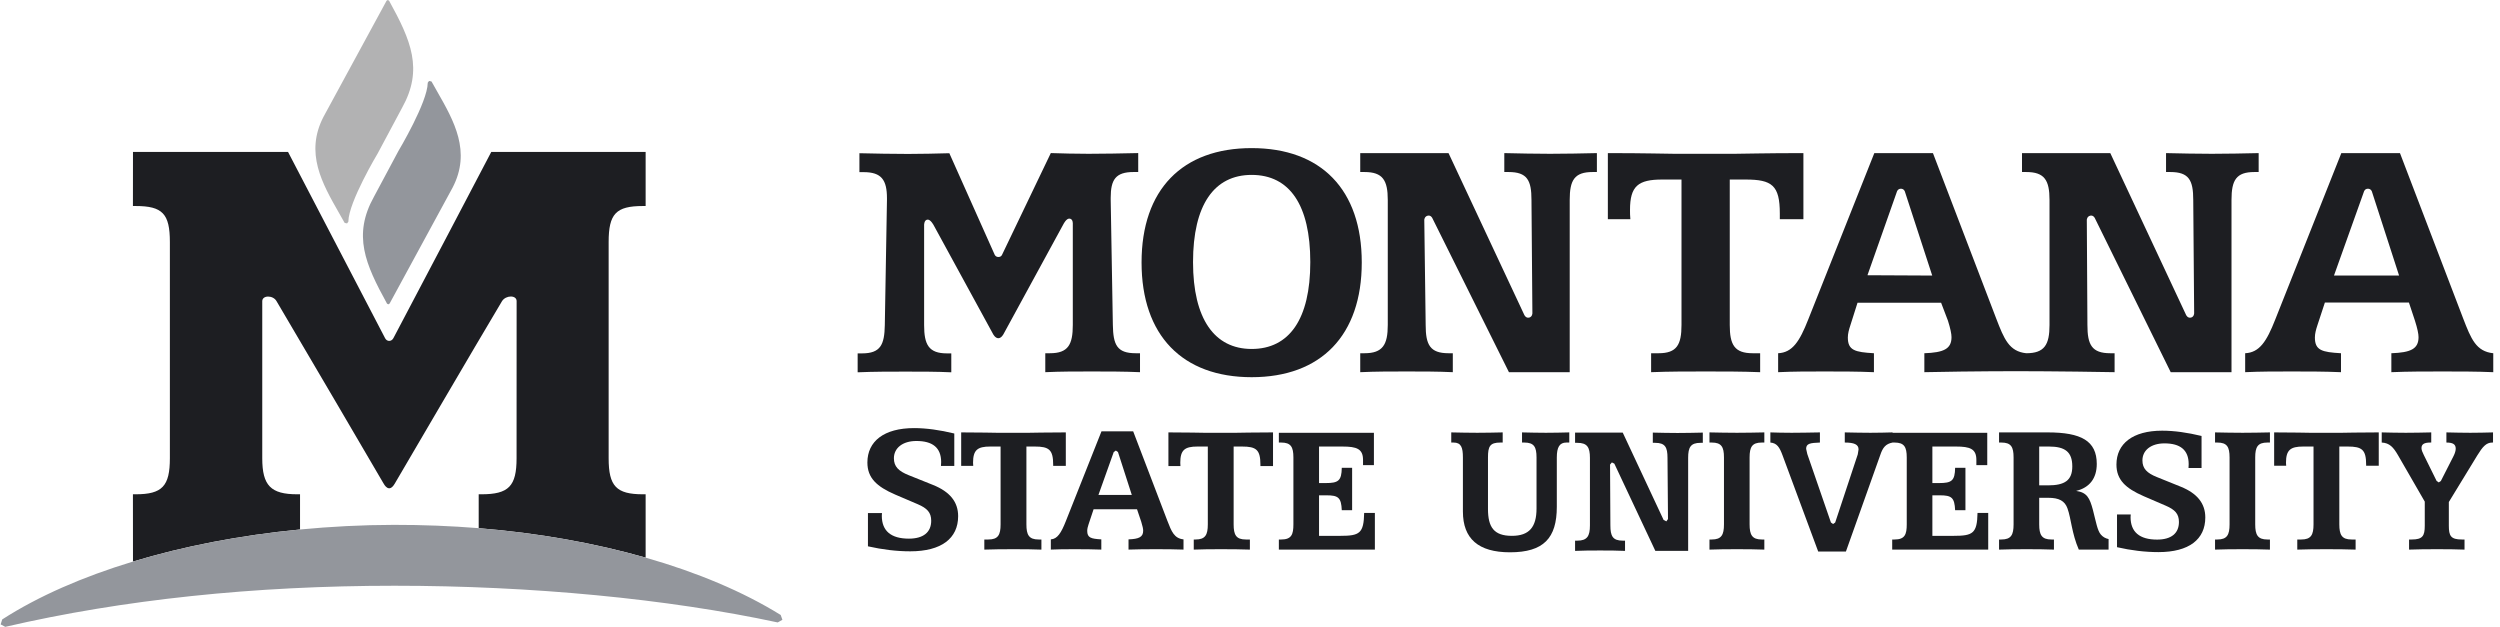 <svg width="339" height="85" viewBox="0 0 339 85" fill="none" xmlns="http://www.w3.org/2000/svg">
<path d="M40.685 71.8V67.025H40.309C36.717 67.025 35.562 65.841 35.562 62.143C35.562 62.143 35.562 46.553 35.562 40.841C35.562 40.01 37.038 40 37.502 40.844C41.21 47.111 50.168 62.403 51.966 65.484C52.099 65.708 52.732 66.938 53.523 65.588C55.214 62.711 64.301 47.153 68.072 40.837C68.604 39.997 70.064 39.997 70.054 40.837C70.054 46.569 70.047 62.143 70.047 62.143C70.047 65.929 68.98 67.025 65.281 67.025H64.911V71.619C72.984 72.274 80.631 73.636 87.548 75.615V67.025H87.178C83.574 67.025 82.532 65.929 82.532 62.143V32.818C82.532 28.987 83.528 27.936 87.178 27.936H87.548V20.599H66.618C66.618 20.599 56.148 40.575 53.345 45.852C53.082 46.349 52.475 46.352 52.222 45.865C49.481 40.604 39.056 20.599 39.056 20.599H18.032L18.025 27.936H18.398C22.039 27.936 23.035 28.987 23.035 32.818V62.143C23.035 65.929 21.993 67.025 18.398 67.025H18.025L18.032 76.147C24.923 74.061 32.59 72.582 40.633 71.804L40.685 71.8Z" fill="#1D1E22"/>
<path d="M105.863 83.391C100.734 80.212 94.507 77.604 87.548 75.615C80.631 73.636 72.984 72.274 64.911 71.619C61.154 71.317 57.306 71.165 53.397 71.171C49.081 71.178 44.812 71.405 40.633 71.804C32.59 72.582 24.923 74.061 18.032 76.147C11.235 78.21 5.184 80.848 0.301 83.994L0.087 84.669L0.713 85C16.685 81.302 34.446 79.427 53.504 79.427C72.069 79.427 90.517 81.195 105.458 84.403L106.094 84.046L105.863 83.391Z" fill="#93969C"/>
<path d="M58.182 10.977L58.004 11.211L58.001 11.246C57.968 13.871 54.062 20.417 54.02 20.485L50.723 26.652C47.803 31.881 49.523 35.796 52.478 41.171L52.651 41.272L52.826 41.168L61.368 25.448C63.928 20.54 61.56 16.398 59.269 12.388L58.542 11.1L58.494 11.042L58.182 10.977ZM58.4 11.253V11.262L58.393 11.282L58.4 11.253Z" fill="#93969C"/>
<path d="M52.589 0L52.417 0.104L43.874 15.824C41.317 20.735 43.686 24.878 45.973 28.884L46.703 30.172L46.752 30.23L47.06 30.295L47.239 30.058V30.029C47.271 27.401 51.181 20.858 51.223 20.79L54.519 14.623C57.439 9.394 55.723 5.479 52.764 0.101L52.589 0ZM46.846 30.019L46.843 30.013L46.849 29.993L46.846 30.022V30.019Z" fill="#B2B2B3"/>
<path d="M153.658 58.487L158.288 70.6C158.862 72.092 159.228 73.007 160.484 73.14V74.525C159.254 74.473 158.002 74.473 156.769 74.473C155.513 74.473 154.284 74.473 153.028 74.525V73.14C154.44 73.088 155.014 72.825 155.014 71.963C155.014 71.726 154.936 71.333 154.754 70.756L154.18 69.056H148.291L147.61 71.096C147.506 71.414 147.428 71.7 147.428 71.985C147.428 72.929 147.947 73.059 149.339 73.14V74.525C148.106 74.473 146.906 74.473 145.725 74.473C144.55 74.473 143.421 74.473 142.493 74.525V73.14C143.373 73.088 143.895 72.274 144.524 70.678L149.362 58.487H153.658ZM151.023 61.297L148.947 67.116H153.473L151.597 61.293L151.309 61.095L151.023 61.297Z" fill="#1D1E22"/>
<path d="M129.402 63.185H127.595L127.621 62.663C127.621 60.681 126.43 59.798 124.266 59.798C122.387 59.798 121.213 60.762 121.213 62.14C121.213 63.263 121.842 63.886 123.224 64.437L126.531 65.764C128.802 66.679 129.924 68.057 129.924 69.987C129.924 73.011 127.653 74.759 123.429 74.759C121.579 74.759 119.652 74.522 117.693 74.081V69.572H119.597L119.574 69.936C119.574 71.995 120.823 73.04 123.247 73.04C125.204 73.04 126.271 72.177 126.271 70.613C126.271 69.498 125.726 68.92 124.448 68.372L121.398 67.068C118.87 65.975 117.618 64.804 117.618 62.715C117.618 59.847 119.86 58.05 123.951 58.05C125.619 58.05 127.445 58.309 129.402 58.783V63.185Z" fill="#1D1E22"/>
<path d="M298.53 63.457H296.762L296.785 62.945C296.785 60.992 295.617 60.122 293.501 60.122C291.658 60.122 290.513 61.07 290.513 62.432C290.513 63.535 291.126 64.151 292.482 64.693L295.72 66C297.94 66.899 299.039 68.265 299.039 70.165C299.039 73.147 296.817 74.866 292.684 74.866C290.87 74.866 288.985 74.639 287.067 74.198V69.757H288.93L288.904 70.11C288.904 72.144 290.13 73.169 292.502 73.169C294.419 73.169 295.464 72.323 295.464 70.782C295.464 69.679 294.929 69.111 293.68 68.573L290.691 67.285C288.219 66.208 286.99 65.056 286.99 62.993C286.99 60.171 289.186 58.4 293.19 58.4C294.825 58.4 296.616 58.656 298.53 59.117V63.457Z" fill="#1D1E22"/>
<path d="M135.161 58.685H139.544C140.086 58.685 141.747 58.633 144.524 58.633V63.175H142.811V63.016C142.811 60.966 142.24 60.55 140.323 60.55H139.181V71.106C139.181 72.53 139.518 73.156 140.839 73.156H141.215V74.528C140.06 74.473 138.736 74.473 137.442 74.473C136.121 74.473 134.794 74.473 133.474 74.528V73.156H134.019C135.342 73.156 135.68 72.53 135.68 71.106V60.55H134.278C132.539 60.55 131.945 61.021 131.945 62.756L131.971 63.175H130.336V58.633C133.032 58.633 134.642 58.685 135.161 58.685Z" fill="#1D1E22"/>
<path d="M163.261 58.685H167.645C168.186 58.685 169.848 58.633 172.622 58.633V63.201H170.912V63.016C170.912 60.966 170.338 60.55 168.42 60.55H167.281V71.106C167.281 72.53 167.615 73.156 168.939 73.156H169.484V74.528C168.164 74.473 166.837 74.473 165.542 74.473C164.222 74.473 163.193 74.473 161.873 74.528V73.156H162.119C163.44 73.156 163.78 72.53 163.78 71.106V60.55H162.379C160.64 60.55 160.046 61.021 160.046 62.756L160.069 63.201H158.437V58.633C161.133 58.633 162.742 58.685 163.261 58.685Z" fill="#1D1E22"/>
<path d="M186.303 58.685V63.068H184.827V62.367C184.827 60.862 183.967 60.551 182.05 60.551H178.861V65.504H179.766C181.479 65.504 181.917 65.196 181.946 63.431H183.348V69.186H181.946C181.871 67.477 181.479 67.165 179.87 67.165H178.861V72.66H181.764C184.357 72.66 184.928 72.323 184.98 69.553H186.433V74.529H173.413V73.157H173.725C175.126 73.157 175.386 72.479 175.386 71.106V62.03C175.386 60.606 175.045 60.009 173.725 60.009H173.413V58.685H186.303Z" fill="#1D1E22"/>
<path d="M200.316 58.685C201.484 58.685 202.649 58.659 203.765 58.633V60.009H203.454C202.029 60.009 201.77 60.528 201.77 62.03V69.007C201.77 71.492 202.571 72.66 205.011 72.66C207.37 72.66 208.353 71.466 208.353 68.952V62.03C208.353 60.606 208.019 60.009 206.695 60.009H206.387V58.633C207.5 58.659 208.564 58.685 209.628 58.685C210.715 58.685 211.753 58.659 212.795 58.633V60.009H212.402C211.468 60.009 211.104 60.654 211.104 62.03V68.722C211.104 72.971 209.316 74.892 204.752 74.892C200.472 74.892 198.37 73.049 198.37 69.367V62.03C198.37 60.68 198.136 60.009 197.098 60.009H196.79V58.633C197.984 58.659 199.174 58.685 200.316 58.685Z" fill="#1D1E22"/>
<path d="M235.535 58.685C236.755 58.685 237.998 58.659 239.244 58.633V60.009H238.906C237.586 60.009 237.245 60.606 237.245 62.03V71.106C237.245 72.53 237.586 73.156 238.906 73.156H239.244V74.528C237.998 74.473 236.755 74.473 235.535 74.473C234.289 74.473 233.044 74.473 231.804 74.528V73.156H232.112C233.433 73.156 233.77 72.53 233.77 71.106V62.03C233.77 60.606 233.433 60.009 232.112 60.009H231.804V58.633C233.044 58.659 234.289 58.685 235.535 58.685Z" fill="#1D1E22"/>
<path d="M268.152 69.552C268.097 72.323 267.529 72.66 264.933 72.66H262.03V67.165H263.042C264.648 67.165 265.037 67.476 265.115 69.186H266.514V63.431H265.115C265.089 65.196 264.648 65.504 262.938 65.504H262.03V60.55H265.222C267.14 60.55 267.996 60.862 267.996 62.367V63.068H269.472V58.685H256.634V58.633C255.703 58.659 254.687 58.685 253.626 58.685C252.536 58.685 251.394 58.659 250.152 58.633V60.009C251.423 60.009 252.02 60.265 252.02 60.94L251.913 61.614L248.851 70.856L248.568 71.054L248.273 70.85L245.068 61.562L244.912 60.862C244.912 60.139 245.457 60.061 246.781 60.009V58.633C245.353 58.659 244.055 58.685 242.942 58.685C241.826 58.685 240.866 58.659 240.061 58.633V60.009C240.947 60.083 241.307 60.632 241.722 61.767L246.547 74.785H250.307L254.976 61.666C255.31 60.68 255.703 60.187 256.634 60.009H256.894C258.214 60.009 258.555 60.606 258.555 62.03V71.106C258.555 72.478 258.295 73.156 256.894 73.156H256.582V74.528H269.602V69.552H268.152Z" fill="#1D1E22"/>
<path d="M277.658 58.633C282.201 58.633 284.322 59.775 284.322 62.912C284.322 64.855 283.343 66.127 281.522 66.568C283.002 66.775 283.365 67.525 283.803 69.16C284.219 70.769 284.404 71.936 284.868 72.478C285.143 72.803 285.487 73.004 285.925 73.098L285.922 74.528H281.886C280.929 72.323 280.851 70.331 280.354 68.952C279.991 67.914 279.19 67.502 277.762 67.502H276.516V71.106C276.516 72.53 276.854 73.156 278.177 73.156H278.515V74.528C277.272 74.473 276.023 74.473 274.806 74.473C273.561 74.473 272.318 74.473 271.072 74.528V73.156H271.383C272.707 73.156 273.041 72.53 273.041 71.106V62.03C273.041 60.606 272.707 60.009 271.383 60.009H271.072V58.633H277.658ZM276.516 65.815H277.71C279.968 65.815 281.003 65.144 281.003 63.246C281.003 61.277 280.02 60.55 277.843 60.55H276.516V65.815Z" fill="#1D1E22"/>
<path d="M304.094 58.685C305.314 58.685 306.557 58.659 307.803 58.633V60.009H307.462C306.145 60.009 305.807 60.606 305.807 62.03V71.106C305.807 72.53 306.145 73.156 307.462 73.156H307.803V74.528C306.557 74.473 305.314 74.473 304.094 74.473C302.852 74.473 301.602 74.473 300.36 74.528V73.156H300.671C301.992 73.156 302.329 72.53 302.329 71.106V62.03C302.329 60.606 301.992 60.009 300.671 60.009H300.36V58.633C301.602 58.659 302.852 58.685 304.094 58.685Z" fill="#1D1E22"/>
<path d="M313.195 58.685H317.578C318.123 58.685 319.781 58.633 322.559 58.633V63.158H320.849V63.016C320.849 60.966 320.275 60.55 318.357 60.55H317.212V71.106C317.212 72.53 317.552 73.156 318.873 73.156H319.421V74.528C318.094 74.473 316.774 74.473 315.479 74.473C314.155 74.473 312.832 74.473 311.511 74.528V73.156H312.053C313.377 73.156 313.714 72.53 313.714 71.106V60.55H312.316C310.577 60.55 309.98 61.021 309.98 62.756L310.006 63.158H308.374V58.633C311.07 58.633 312.676 58.685 313.195 58.685Z" fill="#1D1E22"/>
<path d="M326.231 58.685C327.341 58.685 328.512 58.659 329.677 58.633V60.009H329.547C328.717 60.009 328.353 60.239 328.353 60.761C328.353 61.021 328.483 61.332 328.665 61.692L330.404 65.215L330.693 65.416L330.981 65.222L332.711 61.822C332.896 61.459 332.996 61.095 332.996 60.836C332.996 60.239 332.607 60.009 331.731 60.009V58.633C332.84 58.659 333.908 58.685 334.969 58.685C336.007 58.685 337.042 58.659 338.054 58.633V60.009H337.95C337.12 60.009 336.63 60.606 335.926 61.744L332.062 68.073V71.288C332.062 72.66 332.321 73.156 333.827 73.156H334.19V74.528C332.97 74.473 331.731 74.473 330.456 74.473C329.213 74.473 327.938 74.473 326.669 74.528V73.156H327.033C328.512 73.156 328.798 72.66 328.798 71.288V68.018L325.164 61.718C324.544 60.654 324.025 60.061 322.961 60.009V58.633C324.025 58.659 325.115 58.685 326.231 58.685Z" fill="#1D1E22"/>
<path d="M220.043 58.66L225.584 70.503L225.958 70.698L226.181 70.383L226.113 62.085C226.113 60.648 225.799 60.048 224.439 60.048H224.121V58.66C225.25 58.686 226.347 58.712 227.473 58.712C228.624 58.712 229.75 58.686 230.902 58.66V60.048H230.587C229.251 60.048 228.913 60.648 228.913 62.085V74.701H224.465L218.904 62.87L218.57 62.702L218.323 62.997L218.369 71.246C218.369 72.683 218.68 73.312 220.043 73.312H220.354V74.701C219.232 74.646 218.103 74.646 216.977 74.646C215.854 74.646 214.732 74.646 213.58 74.701V73.312H213.891C215.228 73.312 215.595 72.683 215.595 71.246V62.085C215.595 60.648 215.228 60.048 213.891 60.048H213.58V58.66H220.043Z" fill="#1D1E22"/>
<path d="M184.655 35.589C184.655 45.476 179.13 51.147 169.724 51.147C160.322 51.147 154.796 45.476 154.796 35.589C154.796 25.701 160.322 20.083 169.724 20.083C179.13 20.083 184.655 25.701 184.655 35.589ZM161.775 35.544C161.775 43.248 164.686 47.319 169.724 47.319C174.815 47.319 177.676 43.293 177.676 35.544C177.676 27.787 174.863 23.716 169.724 23.716C164.634 23.716 161.775 27.787 161.775 35.544Z" fill="#1D1E22"/>
<path d="M196.42 20.761L206.695 42.703C206.695 42.703 206.906 43.192 207.38 43.059C207.795 42.94 207.792 42.469 207.792 42.469L207.668 27.106C207.668 24.439 207.084 23.327 204.564 23.327H203.983V20.761C206.069 20.806 208.103 20.855 210.189 20.855C212.321 20.855 214.404 20.806 216.539 20.761V23.327H215.955C213.483 23.327 212.853 24.439 212.853 27.106V50.468H204.612L194.214 29.558C194.214 29.558 194.019 29.143 193.591 29.247C193.162 29.351 193.133 29.798 193.133 29.798L193.321 44.072C193.321 46.738 193.899 47.899 196.42 47.899H197.001V50.468C194.918 50.371 192.835 50.371 190.749 50.371C188.666 50.371 186.579 50.371 184.448 50.468V47.899H185.029C187.501 47.899 188.182 46.738 188.182 44.072V27.106C188.182 24.439 187.501 23.327 185.029 23.327H184.448V20.761H196.42Z" fill="#1D1E22"/>
<path d="M227.044 20.855H235.233C236.252 20.855 239.351 20.761 244.542 20.761V29.727H241.343C241.343 29.432 241.343 29.195 241.343 28.948C241.343 25.12 240.275 24.345 236.69 24.345H234.555V44.071C234.555 46.738 235.185 47.899 237.657 47.899H238.676V50.468C236.203 50.371 233.731 50.371 231.304 50.371C228.835 50.371 226.363 50.371 223.891 50.468V47.899H224.909C227.382 47.899 228.011 46.738 228.011 44.071V24.345H225.393C222.142 24.345 221.029 25.218 221.029 28.465C221.029 28.854 221.029 29.24 221.078 29.727H218.025V20.761C223.067 20.761 226.071 20.855 227.044 20.855Z" fill="#1D1E22"/>
<path d="M299.925 20.855C297.842 20.855 295.801 20.806 293.715 20.761V23.327H294.299C296.823 23.327 297.404 24.439 297.404 27.106L297.527 42.469C297.527 42.469 297.53 42.939 297.118 43.059C296.641 43.192 296.431 42.703 296.431 42.703L286.155 20.761H274.183V23.327H274.764C277.236 23.327 277.914 24.439 277.914 27.106V44.071C277.914 46.738 277.236 47.899 274.764 47.899H274.761C272.434 47.659 271.753 45.963 270.689 43.199L262.107 20.761H254.158L245.187 43.345C244.023 46.3 243.056 47.805 241.115 47.899V50.468C243.153 50.371 245.236 50.371 247.416 50.371C249.597 50.371 251.829 50.371 254.106 50.468V47.899C251.537 47.753 250.567 47.51 250.567 45.768C250.567 45.236 250.716 44.701 250.907 44.12L251.881 41.048L263.214 41.051L264.142 43.487C264.479 44.558 264.625 45.281 264.625 45.719C264.625 47.319 263.561 47.805 260.942 47.899V50.468C262.003 50.426 269.008 50.332 273.434 50.332C278.073 50.332 286.129 50.443 286.739 50.468V47.899H286.155C283.638 47.899 283.054 46.738 283.054 44.071L282.972 29.798C282.972 29.798 282.998 29.354 283.423 29.247C283.852 29.143 284.05 29.558 284.05 29.558L294.348 50.468H302.592V27.106C302.592 24.439 303.218 23.327 305.69 23.327H306.274V20.761C304.139 20.806 302.053 20.855 299.925 20.855ZM253.227 37.321L257.231 25.961C257.231 25.961 257.348 25.591 257.763 25.591C258.175 25.591 258.295 25.957 258.295 25.957L262.01 37.366L253.227 37.321Z" fill="#1D1E22"/>
<path d="M325.436 20.761L334.012 43.199C335.079 45.963 335.76 47.659 338.087 47.899V50.468C335.806 50.371 333.479 50.371 331.199 50.371C328.876 50.371 326.598 50.371 324.268 50.468V47.899C326.887 47.805 327.954 47.319 327.954 45.719C327.954 45.281 327.808 44.558 327.467 43.487L326.65 41.025L315.255 41.022L314.236 44.12C314.045 44.701 313.899 45.236 313.899 45.768C313.899 47.51 314.866 47.753 317.439 47.899V50.468C315.155 50.371 312.926 50.371 310.745 50.371C308.562 50.371 306.482 50.371 304.445 50.468V47.899C306.385 47.805 307.355 46.3 308.516 43.345L317.484 20.761H325.436ZM320.56 25.961L316.488 37.366H325.316L321.624 25.957C321.624 25.957 321.504 25.591 321.089 25.591C320.673 25.591 320.56 25.961 320.56 25.961Z" fill="#1D1E22"/>
<path d="M135.372 45.862C134.95 45.862 134.664 45.304 134.664 45.304L126.592 30.515C126.592 30.515 126.2 29.779 125.81 29.779C125.307 29.779 125.311 30.492 125.311 30.492V44.091C125.311 46.754 125.943 47.919 128.415 47.919H128.996V50.484C127.007 50.39 124.924 50.39 122.79 50.39C120.707 50.39 118.526 50.39 116.297 50.484V47.919H116.878C119.399 47.919 119.931 46.754 119.98 44.091L120.272 27.125V26.882C120.272 24.413 119.542 23.343 117.121 23.343H116.537V20.777C118.718 20.825 120.901 20.874 123.13 20.874C125.311 20.874 126.55 20.825 128.73 20.777L134.862 34.502C134.862 34.502 134.982 34.849 135.388 34.849C135.793 34.849 135.897 34.508 135.897 34.508L142.49 20.757C144.382 20.806 145.472 20.855 147.607 20.855C149.738 20.855 151.967 20.806 154.342 20.757V23.326H153.716C151.289 23.326 150.611 24.342 150.611 26.814V27.106L150.903 44.068C150.952 46.734 151.435 47.899 154.001 47.899H154.585V50.468C152.356 50.371 150.176 50.371 148.041 50.371C145.91 50.371 143.827 50.371 141.741 50.468V47.899H142.37C144.842 47.899 145.472 46.734 145.472 44.068V30.363C145.472 30.363 145.53 29.642 144.985 29.642C144.586 29.642 144.216 30.369 144.216 30.369L136.089 45.278C136.089 45.278 135.806 45.862 135.372 45.862Z" fill="#1D1E22"/>
</svg>
